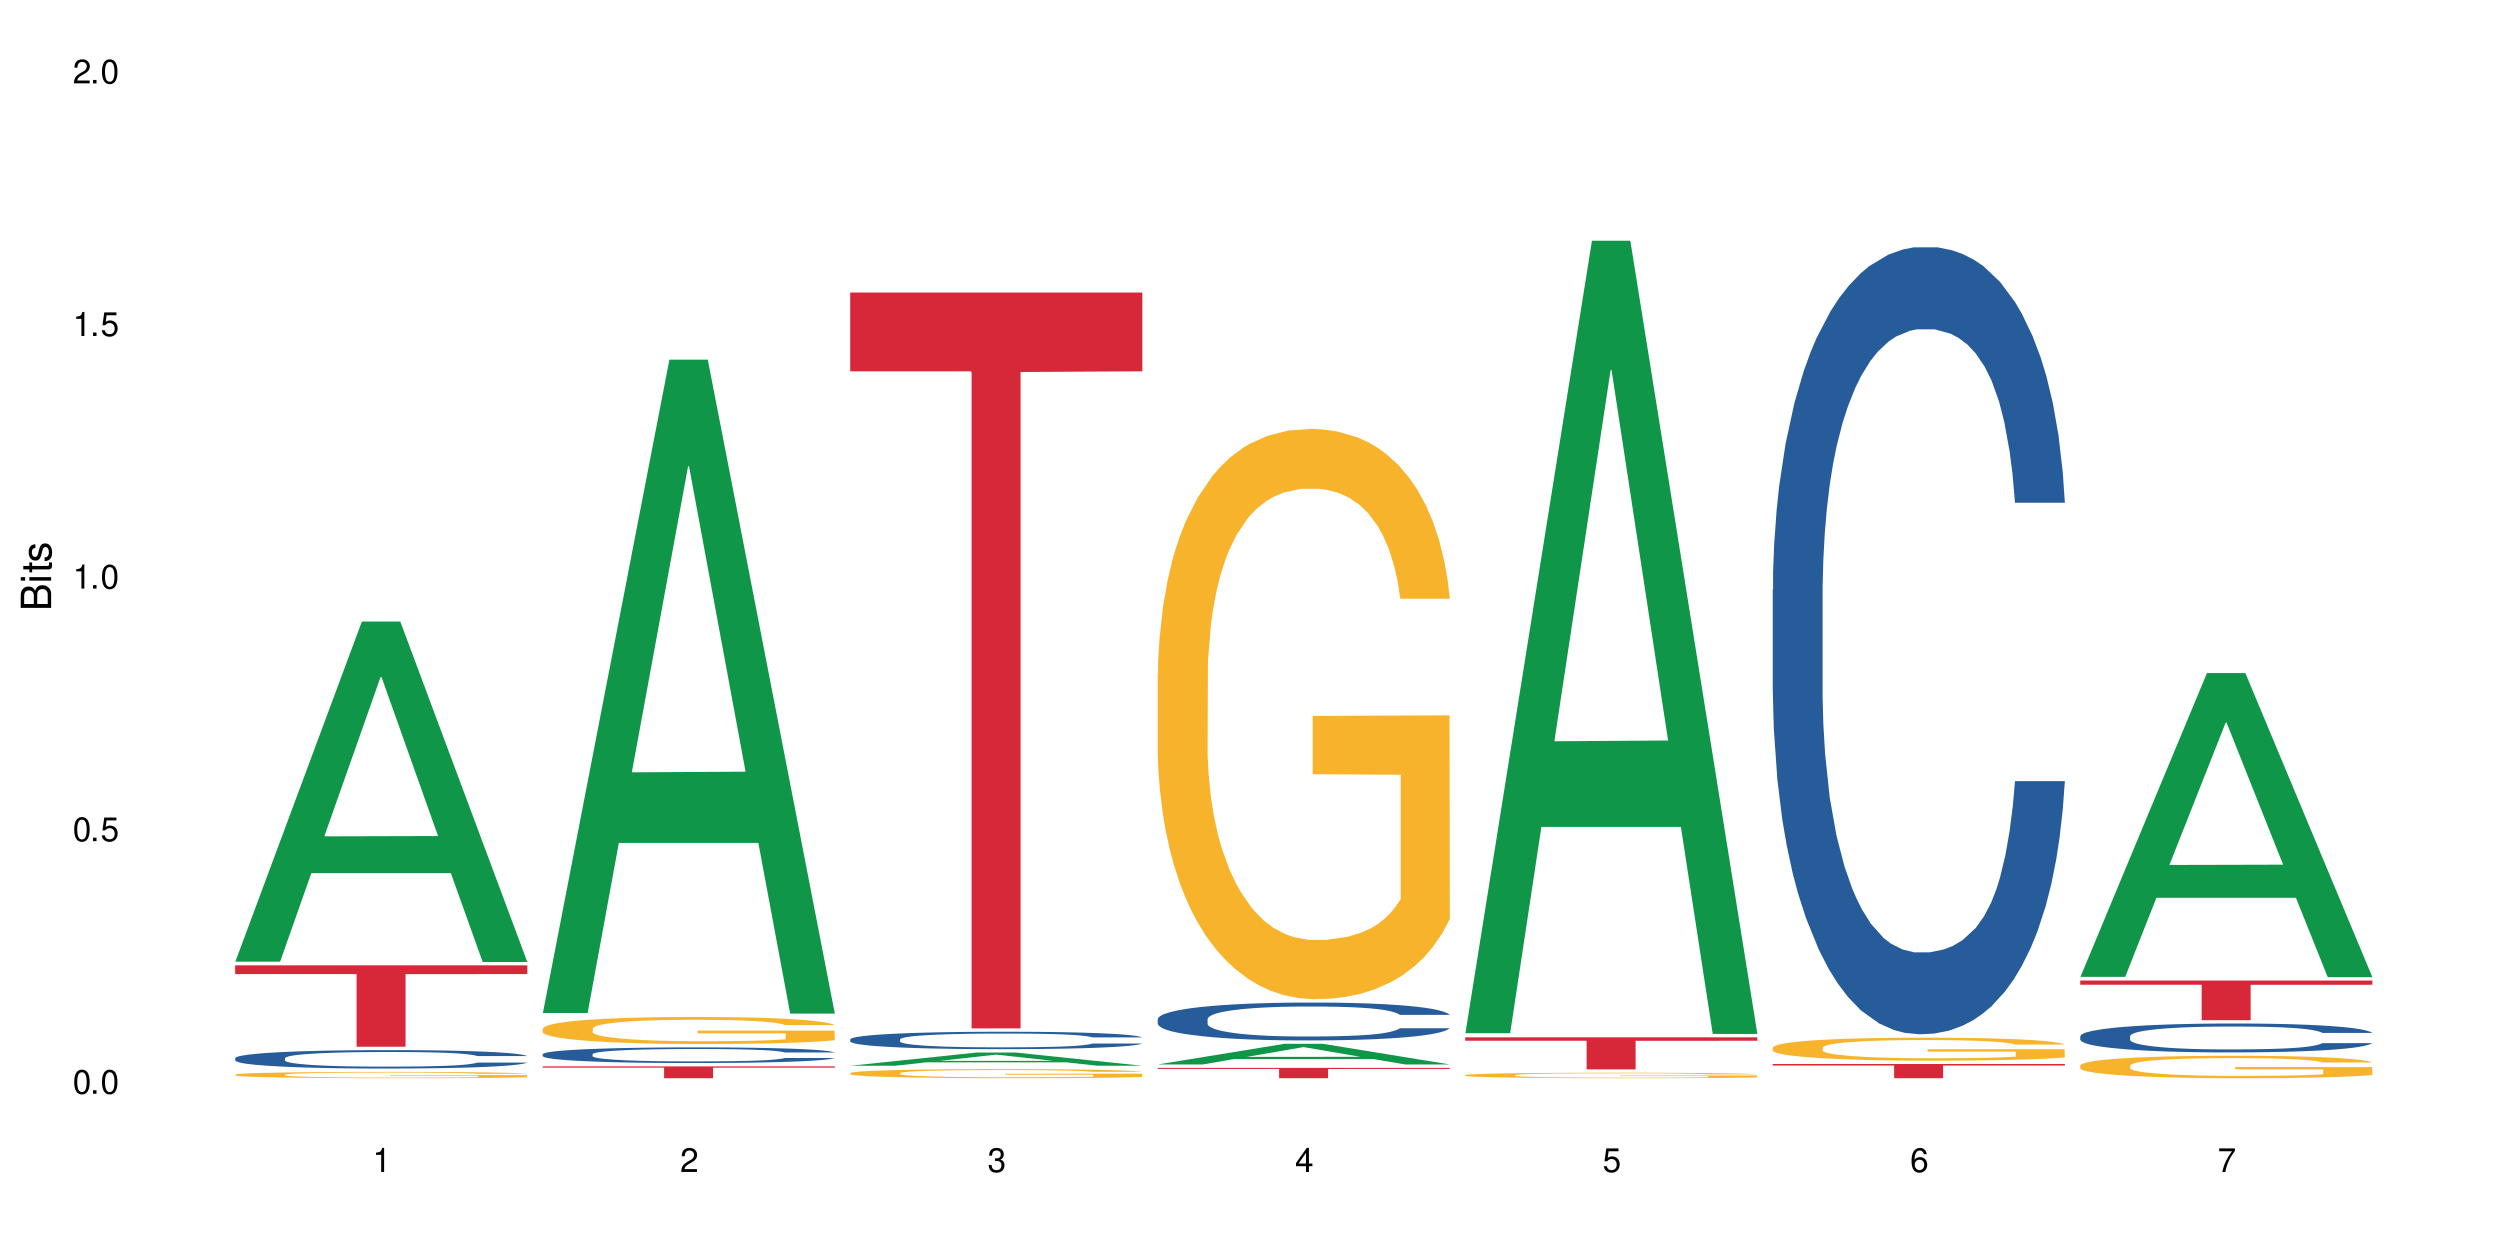<?xml version="1.0" encoding="UTF-8"?>
<svg xmlns="http://www.w3.org/2000/svg" xmlns:xlink="http://www.w3.org/1999/xlink" width="720" height="360" viewBox="0 0 720 360">
<defs>
<g>
<g id="glyph-0-0">
</g>
<g id="glyph-0-1">
<path d="M 2.641 -6.938 C 2 -6.938 1.422 -6.656 1.078 -6.172 C 0.641 -5.562 0.406 -4.641 0.406 -3.359 C 0.406 -1.016 1.188 0.219 2.641 0.219 C 4.078 0.219 4.859 -1.016 4.859 -3.297 C 4.859 -4.641 4.656 -5.547 4.203 -6.172 C 3.844 -6.656 3.281 -6.938 2.641 -6.938 Z M 2.641 -6.188 C 3.547 -6.188 4 -5.25 4 -3.375 C 4 -1.406 3.562 -0.484 2.625 -0.484 C 1.734 -0.484 1.281 -1.438 1.281 -3.344 C 1.281 -5.25 1.734 -6.188 2.641 -6.188 Z M 2.641 -6.188 "/>
</g>
<g id="glyph-0-2">
<path d="M 1.828 -1 L 0.828 -1 L 0.828 0 L 1.828 0 Z M 1.828 -1 "/>
</g>
<g id="glyph-0-3">
<path d="M 4.562 -6.797 L 1.062 -6.797 L 0.547 -3.094 L 1.328 -3.094 C 1.719 -3.562 2.047 -3.734 2.578 -3.734 C 3.484 -3.734 4.062 -3.109 4.062 -2.094 C 4.062 -1.125 3.484 -0.531 2.578 -0.531 C 1.828 -0.531 1.375 -0.906 1.188 -1.672 L 0.328 -1.672 C 0.453 -1.109 0.547 -0.844 0.75 -0.594 C 1.125 -0.078 1.828 0.219 2.594 0.219 C 3.969 0.219 4.922 -0.781 4.922 -2.219 C 4.922 -3.562 4.031 -4.484 2.719 -4.484 C 2.25 -4.484 1.859 -4.359 1.469 -4.062 L 1.734 -5.969 L 4.562 -5.969 Z M 4.562 -6.797 "/>
</g>
<g id="glyph-0-4">
<path d="M 2.484 -4.938 L 2.484 0 L 3.328 0 L 3.328 -6.938 L 2.766 -6.938 C 2.469 -5.875 2.281 -5.734 0.984 -5.562 L 0.984 -4.938 Z M 2.484 -4.938 "/>
</g>
<g id="glyph-0-5">
<path d="M 4.859 -0.828 L 1.281 -0.828 C 1.359 -1.406 1.672 -1.781 2.5 -2.281 L 3.469 -2.828 C 4.406 -3.344 4.906 -4.062 4.906 -4.906 C 4.906 -5.484 4.672 -6.031 4.266 -6.406 C 3.859 -6.766 3.375 -6.938 2.719 -6.938 C 1.859 -6.938 1.219 -6.625 0.844 -6.031 C 0.609 -5.672 0.5 -5.234 0.484 -4.531 L 1.328 -4.531 C 1.359 -5.016 1.406 -5.281 1.531 -5.516 C 1.75 -5.938 2.188 -6.203 2.703 -6.203 C 3.469 -6.203 4.031 -5.641 4.031 -4.891 C 4.031 -4.344 3.719 -3.859 3.125 -3.516 L 2.234 -3 C 0.812 -2.172 0.406 -1.531 0.328 -0.016 L 4.859 -0.016 Z M 4.859 -0.828 "/>
</g>
<g id="glyph-0-6">
<path d="M 2.125 -3.188 L 2.578 -3.188 C 3.5 -3.188 3.984 -2.766 3.984 -1.922 C 3.984 -1.062 3.469 -0.531 2.594 -0.531 C 1.656 -0.531 1.203 -1 1.156 -2.016 L 0.312 -2.016 C 0.344 -1.453 0.438 -1.094 0.609 -0.781 C 0.953 -0.109 1.625 0.219 2.547 0.219 C 3.953 0.219 4.859 -0.625 4.859 -1.938 C 4.859 -2.828 4.516 -3.297 3.703 -3.594 C 4.344 -3.844 4.656 -4.328 4.656 -5.031 C 4.656 -6.219 3.875 -6.938 2.578 -6.938 C 1.203 -6.938 0.484 -6.172 0.453 -4.703 L 1.297 -4.703 C 1.312 -5.125 1.344 -5.359 1.453 -5.578 C 1.641 -5.969 2.062 -6.203 2.594 -6.203 C 3.344 -6.203 3.797 -5.75 3.797 -5 C 3.797 -4.516 3.609 -4.219 3.25 -4.047 C 3.016 -3.953 2.703 -3.922 2.125 -3.906 Z M 2.125 -3.188 "/>
</g>
<g id="glyph-0-7">
<path d="M 3.141 -1.672 L 3.141 0 L 3.984 0 L 3.984 -1.672 L 4.984 -1.672 L 4.984 -2.438 L 3.984 -2.438 L 3.984 -6.938 L 3.359 -6.938 L 0.266 -2.578 L 0.266 -1.672 Z M 3.141 -2.438 L 1 -2.438 L 3.141 -5.5 Z M 3.141 -2.438 "/>
</g>
<g id="glyph-0-8">
<path d="M 4.781 -5.125 C 4.609 -6.266 3.891 -6.938 2.844 -6.938 C 2.094 -6.938 1.422 -6.578 1.031 -5.953 C 0.594 -5.266 0.406 -4.422 0.406 -3.172 C 0.406 -2 0.578 -1.25 0.984 -0.641 C 1.359 -0.078 1.953 0.219 2.703 0.219 C 3.984 0.219 4.922 -0.75 4.922 -2.094 C 4.922 -3.375 4.062 -4.281 2.844 -4.281 C 2.172 -4.281 1.641 -4.031 1.281 -3.516 C 1.281 -5.234 1.828 -6.188 2.797 -6.188 C 3.391 -6.188 3.797 -5.797 3.938 -5.125 Z M 2.734 -3.531 C 3.547 -3.531 4.062 -2.953 4.062 -2.031 C 4.062 -1.156 3.484 -0.531 2.703 -0.531 C 1.922 -0.531 1.328 -1.188 1.328 -2.078 C 1.328 -2.938 1.906 -3.531 2.734 -3.531 Z M 2.734 -3.531 "/>
</g>
<g id="glyph-0-9">
<path d="M 4.984 -6.797 L 0.438 -6.797 L 0.438 -5.969 L 4.109 -5.969 C 2.5 -3.656 1.828 -2.234 1.328 0 L 2.219 0 C 2.594 -2.172 3.453 -4.047 4.984 -6.094 Z M 4.984 -6.797 "/>
</g>
<g id="glyph-1-0">
</g>
<g id="glyph-1-1">
<path d="M 0 -0.953 L 0 -4.891 C 0 -5.719 -0.234 -6.344 -0.734 -6.797 C -1.188 -7.234 -1.812 -7.469 -2.5 -7.469 C -3.547 -7.469 -4.188 -7 -4.625 -5.875 C -4.984 -6.688 -5.625 -7.094 -6.531 -7.094 C -7.172 -7.094 -7.734 -6.859 -8.141 -6.391 C -8.562 -5.922 -8.75 -5.344 -8.75 -4.5 L -8.75 -0.953 Z M -4.984 -2.062 L -7.766 -2.062 L -7.766 -4.219 C -7.766 -4.844 -7.688 -5.203 -7.453 -5.5 C -7.219 -5.812 -6.859 -5.969 -6.375 -5.969 C -5.891 -5.969 -5.531 -5.812 -5.297 -5.5 C -5.062 -5.203 -4.984 -4.844 -4.984 -4.219 Z M -0.984 -2.062 L -4 -2.062 L -4 -4.781 C -4 -5.766 -3.438 -6.359 -2.484 -6.359 C -1.547 -6.359 -0.984 -5.766 -0.984 -4.781 Z M -0.984 -2.062 "/>
</g>
<g id="glyph-1-2">
<path d="M -6.281 -1.797 L -6.281 -0.797 L 0 -0.797 L 0 -1.797 Z M -8.75 -1.797 L -8.75 -0.797 L -7.484 -0.797 L -7.484 -1.797 Z M -8.75 -1.797 "/>
</g>
<g id="glyph-1-3">
<path d="M -6.281 -3.047 L -6.281 -2.016 L -8.016 -2.016 L -8.016 -1.016 L -6.281 -1.016 L -6.281 -0.172 L -5.469 -0.172 L -5.469 -1.016 L -0.719 -1.016 C -0.078 -1.016 0.281 -1.453 0.281 -2.234 C 0.281 -2.5 0.25 -2.719 0.188 -3.047 L -0.641 -3.047 C -0.609 -2.906 -0.594 -2.766 -0.594 -2.562 C -0.594 -2.141 -0.719 -2.016 -1.156 -2.016 L -5.469 -2.016 L -5.469 -3.047 Z M -6.281 -3.047 "/>
</g>
<g id="glyph-1-4">
<path d="M -4.531 -5.25 C -5.766 -5.25 -6.469 -4.422 -6.469 -2.969 C -6.469 -1.516 -5.719 -0.562 -4.547 -0.562 C -3.562 -0.562 -3.094 -1.062 -2.734 -2.562 L -2.516 -3.484 C -2.344 -4.188 -2.094 -4.469 -1.641 -4.469 C -1.047 -4.469 -0.641 -3.875 -0.641 -3 C -0.641 -2.453 -0.797 -2 -1.062 -1.75 C -1.25 -1.594 -1.422 -1.531 -1.875 -1.469 L -1.875 -0.406 C -0.422 -0.453 0.281 -1.266 0.281 -2.922 C 0.281 -4.5 -0.5 -5.516 -1.719 -5.516 C -2.656 -5.516 -3.172 -4.984 -3.469 -3.734 L -3.703 -2.766 C -3.891 -1.953 -4.156 -1.609 -4.594 -1.609 C -5.188 -1.609 -5.547 -2.125 -5.547 -2.938 C -5.547 -3.75 -5.203 -4.172 -4.531 -4.203 Z M -4.531 -5.25 "/>
</g>
</g>
</defs>
<rect x="-72" y="-36" width="864" height="432" fill="rgb(100%, 100%, 100%)" fill-opacity="1"/>
<path fill-rule="nonzero" fill="rgb(6.275%, 58.824%, 28.235%)" fill-opacity="1" d="M 67.73 276.961 L 67.82 276.867 L 104.227 178.992 L 115.281 178.992 L 151.867 277.055 L 139.012 277.055 L 129.844 251.457 L 89.664 251.457 L 80.676 276.961 L 67.73 276.961 L 93.527 240.867 L 126.156 240.777 L 109.887 195.016 L 109.707 194.922 L 109.527 195.199 L 93.438 240.777 L 93.527 240.867 Z M 67.73 276.961 "/>
<path fill-rule="nonzero" fill="rgb(14.51%, 36.078%, 60%)" fill-opacity="1" d="M 67.73 304.738 L 67.832 304.734 L 67.832 304.617 L 68.141 304.434 L 68.859 304.203 L 69.578 304.043 L 71.426 303.754 L 73.988 303.477 L 76.656 303.266 L 78.605 303.141 L 80.352 303.043 L 84.352 302.863 L 86.918 302.77 L 89.688 302.688 L 93.074 302.605 L 95.535 302.555 L 101.078 302.48 L 105.18 302.445 L 108.363 302.43 L 115.238 302.43 L 119.34 302.449 L 122.316 302.473 L 125.598 302.512 L 128.371 302.555 L 133.191 302.664 L 137.5 302.801 L 139.449 302.875 L 142.527 303.027 L 144.891 303.172 L 146.531 303.297 L 148.379 303.477 L 150.02 303.695 L 151.25 303.945 L 151.867 304.152 L 137.5 304.152 L 136.785 303.957 L 135.961 303.809 L 134.422 303.609 L 132.883 303.469 L 130.73 303.328 L 128.781 303.234 L 126.113 303.145 L 123.754 303.086 L 121.289 303.043 L 118.93 303.012 L 114.414 302.984 L 109.184 302.984 L 107.234 302.992 L 103.23 303.031 L 101.078 303.066 L 98 303.133 L 95.844 303.195 L 93.281 303.293 L 91.535 303.375 L 89.379 303.504 L 87.84 303.613 L 86.098 303.773 L 85.07 303.895 L 84.148 304.031 L 83.328 304.191 L 82.711 304.359 L 82.301 304.539 L 82.094 304.715 L 82.094 305.469 L 82.301 305.641 L 82.812 305.848 L 84.148 306.141 L 86.098 306.398 L 88.355 306.602 L 90.508 306.75 L 91.742 306.816 L 93.383 306.895 L 95.945 306.992 L 99.641 307.09 L 101.797 307.125 L 105.078 307.164 L 108.465 307.184 L 112.98 307.184 L 116.98 307.164 L 119.648 307.141 L 122.418 307.102 L 126.215 307.02 L 128.574 306.941 L 130.629 306.852 L 132.168 306.758 L 133.191 306.68 L 134.73 306.531 L 135.961 306.363 L 136.887 306.195 L 137.5 306.031 L 151.867 306.031 L 151.25 306.223 L 150.328 306.414 L 149.402 306.555 L 147.969 306.723 L 146.324 306.875 L 143.965 307.043 L 142.016 307.156 L 139.449 307.277 L 137.09 307.371 L 134.527 307.453 L 130.73 307.551 L 128.266 307.598 L 125.598 307.641 L 122.418 307.68 L 118.418 307.715 L 114.109 307.734 L 110.105 307.738 L 105.797 307.727 L 102.617 307.711 L 98.41 307.664 L 93.176 307.578 L 89.379 307.484 L 86.406 307.395 L 83.84 307.297 L 80.969 307.164 L 77.273 306.953 L 75.016 306.789 L 73.477 306.652 L 71.734 306.461 L 70.5 306.293 L 69.066 306.02 L 68.039 305.676 L 67.73 305.41 Z M 67.73 304.738 "/>
<path fill-rule="nonzero" fill="rgb(96.863%, 70.196%, 16.863%)" fill-opacity="1" d="M 67.73 309.488 L 67.832 309.484 L 67.832 309.453 L 68.242 309.375 L 69.27 309.273 L 70.605 309.188 L 72.039 309.121 L 72.965 309.086 L 74.504 309.039 L 75.836 309 L 79.223 308.926 L 83.531 308.855 L 85.891 308.828 L 88.559 308.797 L 92.355 308.766 L 94.102 308.754 L 99.438 308.727 L 105.488 308.711 L 112.16 308.707 L 115.238 308.707 L 119.441 308.715 L 125.188 308.734 L 128.473 308.75 L 131.039 308.766 L 133.707 308.789 L 136.988 308.82 L 140.066 308.863 L 142.527 308.902 L 144.992 308.953 L 147.043 309.004 L 148.789 309.062 L 150.328 309.133 L 151.25 309.191 L 151.867 309.25 L 137.605 309.25 L 136.785 309.191 L 135.859 309.145 L 134.32 309.09 L 132.781 309.051 L 131.242 309.02 L 128.371 308.977 L 125.906 308.949 L 122.828 308.926 L 119.855 308.91 L 116.469 308.902 L 114.414 308.898 L 108.977 308.898 L 104.055 308.91 L 101.18 308.922 L 99.129 308.938 L 96.254 308.961 L 94.512 308.98 L 93.484 308.996 L 90.406 309.047 L 88.355 309.094 L 87.227 309.125 L 85.789 309.176 L 84.762 309.219 L 83.633 309.285 L 83.02 309.336 L 82.199 309.449 L 82.094 309.746 L 82.402 309.812 L 83.02 309.879 L 83.84 309.938 L 85.07 310.004 L 86.301 310.051 L 88.457 310.117 L 90.305 310.16 L 91.742 310.188 L 94.512 310.23 L 95.641 310.246 L 98.309 310.277 L 101.078 310.301 L 104.465 310.32 L 107.027 310.328 L 111.133 310.34 L 116.363 310.34 L 122.52 310.328 L 126.422 310.316 L 129.09 310.301 L 130.832 310.289 L 132.988 310.273 L 134.527 310.254 L 135.961 310.238 L 137.707 310.207 L 137.707 309.812 L 112.363 309.809 L 112.363 309.621 L 151.762 309.621 L 151.867 310.273 L 149.711 310.316 L 147.043 310.359 L 144.48 310.395 L 141.812 310.422 L 138.016 310.453 L 134.938 310.473 L 130.215 310.496 L 125.906 310.512 L 121.395 310.52 L 117.391 310.527 L 112.672 310.527 L 108.465 310.523 L 103.949 310.516 L 100.359 310.5 L 97.074 310.484 L 93.793 310.461 L 89.688 310.43 L 87.02 310.398 L 84.25 310.363 L 81.48 310.324 L 79.016 310.277 L 77.375 310.242 L 75.734 310.203 L 73.988 310.152 L 72.348 310.098 L 71.117 310.047 L 69.988 309.988 L 69.168 309.934 L 68.348 309.859 L 67.938 309.797 L 67.73 309.746 Z M 67.73 309.488 "/>
<path fill-rule="nonzero" fill="rgb(83.922%, 15.686%, 22.353%)" fill-opacity="1" d="M 67.73 278.023 L 151.867 278.023 L 151.867 280.531 L 116.801 280.555 L 116.801 301.461 L 102.695 301.461 L 102.695 280.574 L 102.488 280.531 L 67.73 280.531 Z M 67.73 278.023 "/>
<path fill-rule="nonzero" fill="rgb(6.275%, 58.824%, 28.235%)" fill-opacity="1" d="M 156.293 291.75 L 156.383 291.57 L 192.789 103.586 L 203.844 103.586 L 240.43 291.926 L 227.574 291.926 L 218.406 242.762 L 178.227 242.762 L 169.238 291.75 L 156.293 291.75 L 182.094 222.426 L 214.723 222.246 L 198.453 134.355 L 198.273 134.18 L 198.094 134.711 L 182.004 222.246 L 182.094 222.426 Z M 156.293 291.75 "/>
<path fill-rule="nonzero" fill="rgb(14.51%, 36.078%, 60%)" fill-opacity="1" d="M 156.293 303.605 L 156.398 303.602 L 156.398 303.504 L 156.703 303.348 L 157.422 303.148 L 158.141 303.016 L 159.988 302.77 L 162.555 302.535 L 165.223 302.355 L 167.172 302.25 L 168.914 302.168 L 172.918 302.016 L 175.48 301.938 L 178.25 301.867 L 181.637 301.797 L 184.102 301.754 L 189.641 301.688 L 193.746 301.66 L 196.926 301.648 L 203.801 301.648 L 207.902 301.664 L 210.879 301.684 L 214.164 301.719 L 216.934 301.754 L 221.754 301.844 L 226.066 301.961 L 228.016 302.027 L 231.094 302.152 L 233.453 302.277 L 235.094 302.383 L 236.941 302.535 L 238.582 302.723 L 239.812 302.934 L 240.43 303.109 L 226.066 303.109 L 225.348 302.945 L 224.527 302.816 L 222.988 302.648 L 221.449 302.527 L 219.293 302.41 L 217.344 302.332 L 214.676 302.254 L 212.316 302.203 L 209.855 302.168 L 207.492 302.141 L 202.98 302.117 L 197.746 302.117 L 195.797 302.125 L 191.797 302.16 L 189.641 302.188 L 186.562 302.246 L 184.406 302.297 L 181.844 302.379 L 180.098 302.449 L 177.945 302.559 L 176.406 302.652 L 174.66 302.789 L 173.633 302.891 L 172.711 303.008 L 171.891 303.141 L 171.273 303.285 L 170.863 303.438 L 170.66 303.586 L 170.66 304.223 L 170.863 304.371 L 171.379 304.547 L 172.711 304.797 L 174.66 305.016 L 176.918 305.188 L 179.074 305.312 L 180.305 305.367 L 181.945 305.434 L 184.512 305.516 L 188.203 305.598 L 190.359 305.633 L 193.641 305.664 L 197.027 305.68 L 201.543 305.68 L 205.543 305.664 L 208.211 305.645 L 210.98 305.613 L 214.777 305.543 L 217.137 305.477 L 219.191 305.398 L 220.73 305.32 L 221.754 305.254 L 223.293 305.125 L 224.527 304.984 L 225.449 304.84 L 226.066 304.703 L 240.43 304.703 L 239.812 304.867 L 238.891 305.027 L 237.969 305.145 L 236.531 305.289 L 234.891 305.418 L 232.527 305.562 L 230.578 305.656 L 228.016 305.758 L 225.656 305.836 L 223.09 305.906 L 219.293 305.988 L 216.832 306.031 L 214.164 306.066 L 210.98 306.102 L 206.98 306.129 L 202.672 306.145 L 198.668 306.152 L 194.359 306.141 L 191.18 306.125 L 186.973 306.09 L 181.738 306.016 L 177.945 305.938 L 174.969 305.859 L 172.402 305.777 L 169.531 305.664 L 165.836 305.484 L 163.578 305.344 L 162.039 305.23 L 160.297 305.066 L 159.066 304.926 L 157.629 304.695 L 156.602 304.402 L 156.293 304.176 Z M 156.293 303.605 "/>
<path fill-rule="nonzero" fill="rgb(96.863%, 70.196%, 16.863%)" fill-opacity="1" d="M 156.293 296.227 L 156.398 296.223 L 156.398 296.078 L 156.809 295.758 L 157.832 295.316 L 159.168 294.957 L 160.605 294.672 L 161.527 294.523 L 163.066 294.309 L 164.398 294.152 L 167.785 293.832 L 172.094 293.535 L 174.457 293.406 L 177.121 293.285 L 180.918 293.148 L 182.664 293.102 L 188 292.984 L 194.051 292.914 L 200.723 292.895 L 203.801 292.902 L 208.008 292.93 L 213.754 293.008 L 217.035 293.078 L 219.602 293.148 L 222.27 293.242 L 225.551 293.383 L 228.629 293.555 L 231.094 293.727 L 233.555 293.938 L 235.605 294.168 L 237.352 294.414 L 238.891 294.715 L 239.812 294.961 L 240.43 295.211 L 226.168 295.211 L 225.348 294.961 L 224.422 294.77 L 222.883 294.535 L 221.344 294.367 L 219.805 294.23 L 216.934 294.047 L 214.473 293.934 L 211.395 293.832 L 208.418 293.77 L 205.031 293.727 L 202.98 293.711 L 197.543 293.711 L 192.617 293.762 L 189.742 293.816 L 187.691 293.875 L 184.816 293.98 L 183.074 294.066 L 182.047 294.125 L 178.969 294.344 L 176.918 294.543 L 175.789 294.68 L 174.352 294.891 L 173.328 295.082 L 172.199 295.367 L 171.582 295.582 L 170.762 296.066 L 170.66 297.344 L 170.965 297.613 L 171.582 297.906 L 172.402 298.164 L 173.633 298.434 L 174.867 298.637 L 177.02 298.914 L 178.867 299.102 L 180.305 299.223 L 183.074 299.414 L 184.203 299.477 L 186.871 299.605 L 189.641 299.707 L 193.027 299.789 L 195.59 299.832 L 199.695 299.867 L 204.93 299.867 L 211.086 299.824 L 214.984 299.77 L 217.652 299.711 L 219.395 299.664 L 221.551 299.586 L 223.09 299.512 L 224.527 299.434 L 226.27 299.312 L 226.27 297.613 L 200.926 297.609 L 200.926 296.812 L 240.328 296.805 L 240.43 299.586 L 238.273 299.777 L 235.605 299.961 L 233.043 300.102 L 230.375 300.223 L 226.578 300.359 L 223.5 300.445 L 218.781 300.543 L 214.473 300.609 L 209.957 300.652 L 205.953 300.672 L 201.234 300.68 L 197.027 300.664 L 192.512 300.621 L 188.922 300.566 L 185.641 300.496 L 182.355 300.402 L 178.25 300.254 L 175.582 300.133 L 172.812 299.98 L 170.043 299.805 L 167.582 299.613 L 165.938 299.465 L 164.297 299.293 L 162.555 299.078 L 160.91 298.836 L 159.68 298.617 L 158.551 298.367 L 157.73 298.133 L 156.91 297.812 L 156.5 297.559 L 156.293 297.336 Z M 156.293 296.227 "/>
<path fill-rule="nonzero" fill="rgb(83.922%, 15.686%, 22.353%)" fill-opacity="1" d="M 156.293 307.121 L 240.43 307.121 L 240.43 307.484 L 205.363 307.488 L 205.363 310.527 L 191.258 310.527 L 191.258 307.492 L 191.051 307.484 L 156.293 307.484 Z M 156.293 307.121 "/>
<path fill-rule="nonzero" fill="rgb(6.275%, 58.824%, 28.235%)" fill-opacity="1" d="M 244.859 306.938 L 244.949 306.934 L 281.352 303.125 L 292.41 303.125 L 328.992 306.941 L 316.141 306.941 L 306.969 305.945 L 266.789 305.945 L 257.801 306.938 L 244.859 306.938 L 270.656 305.531 L 303.285 305.527 L 287.016 303.746 L 286.836 303.742 L 286.656 303.754 L 270.566 305.527 L 270.656 305.531 Z M 244.859 306.938 "/>
<path fill-rule="nonzero" fill="rgb(14.51%, 36.078%, 60%)" fill-opacity="1" d="M 244.859 299.324 L 244.961 299.32 L 244.961 299.211 L 245.27 299.035 L 245.988 298.816 L 246.703 298.664 L 248.551 298.395 L 251.117 298.133 L 253.785 297.934 L 255.734 297.812 L 257.477 297.723 L 261.48 297.551 L 264.043 297.465 L 266.816 297.387 L 270.199 297.309 L 272.664 297.262 L 278.203 297.191 L 282.309 297.156 L 285.488 297.145 L 292.363 297.145 L 296.469 297.164 L 299.441 297.184 L 302.727 297.223 L 305.496 297.262 L 310.32 297.363 L 314.629 297.492 L 316.578 297.566 L 319.656 297.707 L 322.016 297.844 L 323.656 297.965 L 325.504 298.133 L 327.145 298.34 L 328.379 298.574 L 328.992 298.77 L 314.629 298.77 L 313.91 298.586 L 313.09 298.445 L 311.551 298.258 L 310.012 298.125 L 307.855 297.992 L 305.906 297.906 L 303.238 297.816 L 300.879 297.762 L 298.418 297.723 L 296.059 297.695 L 291.543 297.668 L 286.309 297.668 L 284.359 297.676 L 280.359 297.711 L 278.203 297.746 L 275.125 297.809 L 272.973 297.867 L 270.406 297.961 L 268.66 298.039 L 266.508 298.156 L 264.969 298.262 L 263.223 298.414 L 262.199 298.527 L 261.273 298.656 L 260.453 298.809 L 259.84 298.969 L 259.426 299.137 L 259.223 299.301 L 259.223 300.012 L 259.426 300.176 L 259.941 300.367 L 261.273 300.648 L 263.223 300.891 L 265.48 301.082 L 267.637 301.223 L 268.867 301.285 L 270.508 301.359 L 273.074 301.449 L 276.77 301.543 L 278.922 301.578 L 282.207 301.613 L 285.59 301.633 L 290.105 301.633 L 294.109 301.613 L 296.773 301.594 L 299.547 301.555 L 303.344 301.477 L 305.703 301.406 L 307.754 301.316 L 309.293 301.23 L 310.32 301.156 L 311.859 301.016 L 313.09 300.859 L 314.012 300.699 L 314.629 300.543 L 328.992 300.543 L 328.379 300.727 L 327.453 300.906 L 326.531 301.039 L 325.094 301.199 L 323.453 301.34 L 321.094 301.5 L 319.145 301.605 L 316.578 301.719 L 314.219 301.809 L 311.652 301.887 L 307.855 301.977 L 305.395 302.023 L 302.727 302.062 L 299.547 302.102 L 295.543 302.133 L 291.234 302.152 L 287.234 302.156 L 282.926 302.145 L 279.742 302.129 L 275.535 302.086 L 270.305 302.004 L 266.508 301.918 L 263.531 301.832 L 260.965 301.738 L 258.094 301.613 L 254.398 301.414 L 252.145 301.258 L 250.605 301.129 L 248.859 300.949 L 247.629 300.789 L 246.191 300.535 L 245.164 300.207 L 244.859 299.957 Z M 244.859 299.324 "/>
<path fill-rule="nonzero" fill="rgb(96.863%, 70.196%, 16.863%)" fill-opacity="1" d="M 244.859 309.031 L 244.961 309.027 L 244.961 308.98 L 245.371 308.871 L 246.398 308.723 L 247.73 308.602 L 249.168 308.508 L 250.09 308.457 L 251.629 308.383 L 252.965 308.332 L 256.348 308.223 L 260.66 308.125 L 263.02 308.082 L 265.688 308.039 L 269.484 307.996 L 271.227 307.977 L 276.562 307.938 L 282.617 307.914 L 289.285 307.91 L 292.363 307.91 L 296.57 307.922 L 302.316 307.945 L 305.598 307.969 L 308.164 307.996 L 310.832 308.027 L 314.117 308.074 L 317.195 308.129 L 319.656 308.188 L 322.117 308.262 L 324.172 308.336 L 325.914 308.422 L 327.453 308.52 L 328.379 308.605 L 328.992 308.688 L 314.73 308.688 L 313.91 308.605 L 312.988 308.539 L 311.449 308.461 L 309.91 308.402 L 308.371 308.359 L 305.496 308.297 L 303.035 308.258 L 299.957 308.223 L 296.98 308.203 L 293.594 308.188 L 291.543 308.184 L 286.105 308.184 L 281.18 308.199 L 278.309 308.219 L 276.254 308.238 L 273.383 308.273 L 271.637 308.305 L 270.613 308.32 L 267.535 308.395 L 265.48 308.465 L 264.352 308.508 L 262.918 308.582 L 261.891 308.645 L 260.762 308.742 L 260.145 308.812 L 259.324 308.977 L 259.223 309.406 L 259.531 309.496 L 260.145 309.594 L 260.965 309.68 L 262.199 309.773 L 263.43 309.84 L 265.582 309.934 L 267.43 309.996 L 268.867 310.039 L 271.637 310.102 L 272.766 310.125 L 275.434 310.168 L 278.203 310.199 L 281.59 310.23 L 284.156 310.242 L 288.258 310.254 L 293.492 310.254 L 299.648 310.242 L 303.547 310.223 L 306.215 310.203 L 307.961 310.188 L 310.113 310.16 L 311.652 310.137 L 313.09 310.109 L 314.832 310.07 L 314.832 309.496 L 289.492 309.496 L 289.492 309.227 L 328.891 309.223 L 328.992 310.16 L 326.84 310.223 L 324.172 310.285 L 321.605 310.332 L 318.938 310.375 L 315.141 310.422 L 312.062 310.449 L 307.344 310.48 L 303.035 310.504 L 298.52 310.52 L 294.52 310.523 L 289.797 310.527 L 285.59 310.523 L 281.078 310.508 L 277.484 310.488 L 274.203 310.465 L 270.918 310.434 L 266.816 310.383 L 264.148 310.344 L 261.379 310.293 L 258.605 310.234 L 256.145 310.168 L 254.504 310.117 L 252.859 310.062 L 251.117 309.988 L 249.477 309.906 L 248.242 309.832 L 247.113 309.75 L 246.293 309.672 L 245.473 309.562 L 245.062 309.477 L 244.859 309.402 Z M 244.859 309.031 "/>
<path fill-rule="nonzero" fill="rgb(83.922%, 15.686%, 22.353%)" fill-opacity="1" d="M 244.859 84.254 L 328.992 84.254 L 328.992 106.938 L 293.93 107.137 L 293.93 296.176 L 279.82 296.176 L 279.82 107.336 L 279.617 106.938 L 244.859 106.938 Z M 244.859 84.254 "/>
<path fill-rule="nonzero" fill="rgb(6.275%, 58.824%, 28.235%)" fill-opacity="1" d="M 333.422 306.566 L 333.512 306.559 L 369.914 300.613 L 380.973 300.613 L 417.555 306.57 L 404.703 306.57 L 395.535 305.016 L 355.355 305.016 L 346.363 306.566 L 333.422 306.566 L 359.219 304.371 L 391.848 304.367 L 375.578 301.586 L 375.398 301.582 L 375.219 301.598 L 359.129 304.367 L 359.219 304.371 Z M 333.422 306.566 "/>
<path fill-rule="nonzero" fill="rgb(14.51%, 36.078%, 60%)" fill-opacity="1" d="M 333.422 293.488 L 333.523 293.477 L 333.523 293.238 L 333.832 292.859 L 334.551 292.379 L 335.27 292.051 L 337.113 291.465 L 339.68 290.895 L 342.348 290.457 L 344.297 290.199 L 346.043 290 L 350.043 289.629 L 352.609 289.441 L 355.379 289.27 L 358.766 289.102 L 361.227 289 L 366.766 288.844 L 370.871 288.773 L 374.051 288.742 L 380.926 288.742 L 385.031 288.781 L 388.008 288.832 L 391.289 288.914 L 394.059 289 L 398.883 289.223 L 403.191 289.5 L 405.141 289.66 L 408.219 289.969 L 410.578 290.266 L 412.223 290.527 L 414.066 290.895 L 415.711 291.344 L 416.941 291.852 L 417.555 292.281 L 403.191 292.281 L 402.473 291.883 L 401.652 291.574 L 400.113 291.164 L 398.574 290.875 L 396.422 290.586 L 394.469 290.398 L 391.805 290.207 L 389.441 290.09 L 386.98 290 L 384.621 289.938 L 380.105 289.879 L 374.875 289.879 L 372.922 289.898 L 368.922 289.977 L 366.766 290.047 L 363.688 290.188 L 361.535 290.316 L 358.969 290.516 L 357.227 290.688 L 355.07 290.945 L 353.531 291.176 L 351.789 291.504 L 350.762 291.754 L 349.836 292.031 L 349.016 292.359 L 348.402 292.711 L 347.992 293.078 L 347.785 293.438 L 347.785 294.98 L 347.992 295.34 L 348.504 295.758 L 349.836 296.367 L 351.789 296.895 L 354.043 297.312 L 356.199 297.613 L 357.43 297.754 L 359.07 297.91 L 361.637 298.109 L 365.332 298.309 L 367.484 298.391 L 370.77 298.469 L 374.156 298.508 L 378.668 298.508 L 382.672 298.469 L 385.34 298.418 L 388.109 298.34 L 391.906 298.172 L 394.266 298.012 L 396.316 297.82 L 397.855 297.633 L 398.883 297.473 L 400.422 297.164 L 401.652 296.824 L 402.578 296.477 L 403.191 296.137 L 417.555 296.137 L 416.941 296.535 L 416.016 296.926 L 415.094 297.215 L 413.656 297.562 L 412.016 297.871 L 409.656 298.219 L 407.707 298.449 L 405.141 298.699 L 402.781 298.887 L 400.215 299.059 L 396.422 299.258 L 393.957 299.355 L 391.289 299.445 L 388.109 299.527 L 384.109 299.594 L 379.797 299.637 L 375.797 299.645 L 371.488 299.625 L 368.305 299.586 L 364.102 299.496 L 358.867 299.316 L 355.07 299.129 L 352.094 298.938 L 349.531 298.738 L 346.656 298.469 L 342.965 298.031 L 340.707 297.691 L 339.168 297.414 L 337.422 297.023 L 336.191 296.676 L 334.754 296.117 L 333.73 295.41 L 333.422 294.863 Z M 333.422 293.488 "/>
<path fill-rule="nonzero" fill="rgb(96.863%, 70.196%, 16.863%)" fill-opacity="1" d="M 333.422 193.879 L 333.523 193.727 L 333.523 190.73 L 333.934 183.98 L 334.961 174.68 L 336.293 167.031 L 337.73 161.031 L 338.652 157.879 L 340.191 153.379 L 341.527 150.082 L 344.914 143.332 L 349.223 137.031 L 351.582 134.332 L 354.25 131.781 L 358.047 128.93 L 359.789 127.883 L 365.125 125.48 L 371.18 123.98 L 377.848 123.531 L 380.926 123.684 L 385.133 124.281 L 390.879 125.934 L 394.164 127.43 L 396.727 128.93 L 399.395 130.883 L 402.68 133.883 L 405.758 137.48 L 408.219 141.082 L 410.684 145.582 L 412.734 150.379 L 414.477 155.629 L 416.016 161.93 L 416.941 167.18 L 417.555 172.43 L 403.293 172.43 L 402.473 167.18 L 401.551 163.129 L 400.012 158.18 L 398.473 154.582 L 396.934 151.73 L 394.059 147.832 L 391.598 145.43 L 388.52 143.332 L 385.543 141.98 L 382.156 141.082 L 380.105 140.781 L 374.668 140.781 L 369.742 141.832 L 366.871 143.031 L 364.816 144.23 L 361.945 146.48 L 360.199 148.281 L 359.176 149.48 L 356.098 154.129 L 354.043 158.332 L 352.914 161.18 L 351.48 165.68 L 350.453 169.73 L 349.324 175.73 L 348.711 180.23 L 347.887 190.43 L 347.785 217.426 L 348.094 223.129 L 348.711 229.277 L 349.531 234.676 L 350.762 240.375 L 351.992 244.727 L 354.148 250.574 L 355.992 254.477 L 357.43 257.027 L 360.199 261.074 L 361.328 262.426 L 363.996 265.125 L 366.766 267.227 L 370.152 269.023 L 372.719 269.926 L 376.824 270.676 L 382.055 270.676 L 388.211 269.773 L 392.109 268.574 L 394.777 267.375 L 396.523 266.324 L 398.676 264.676 L 400.215 263.176 L 401.652 261.523 L 403.398 258.977 L 403.398 223.129 L 378.055 222.977 L 378.055 206.18 L 417.453 206.027 L 417.555 264.676 L 415.402 268.727 L 412.734 272.625 L 410.168 275.625 L 407.5 278.176 L 403.703 281.023 L 400.625 282.824 L 395.906 284.926 L 391.598 286.273 L 387.082 287.176 L 383.082 287.625 L 378.363 287.773 L 374.156 287.473 L 369.641 286.574 L 366.051 285.375 L 362.766 283.875 L 359.484 281.926 L 355.379 278.773 L 352.711 276.223 L 349.941 273.074 L 347.172 269.324 L 344.707 265.273 L 343.066 262.125 L 341.426 258.527 L 339.68 254.027 L 338.039 248.926 L 336.809 244.277 L 335.68 239.027 L 334.859 234.078 L 334.035 227.328 L 333.625 221.926 L 333.422 217.277 Z M 333.422 193.879 "/>
<path fill-rule="nonzero" fill="rgb(83.922%, 15.686%, 22.353%)" fill-opacity="1" d="M 333.422 307.539 L 417.555 307.539 L 417.555 307.859 L 382.492 307.863 L 382.492 310.527 L 368.383 310.527 L 368.383 307.863 L 368.18 307.859 L 333.422 307.859 Z M 333.422 307.539 "/>
<path fill-rule="nonzero" fill="rgb(6.275%, 58.824%, 28.235%)" fill-opacity="1" d="M 421.984 297.566 L 422.074 297.352 L 458.48 69.332 L 469.535 69.332 L 506.121 297.781 L 493.266 297.781 L 484.098 238.148 L 443.918 238.148 L 434.93 297.566 L 421.984 297.566 L 447.781 213.48 L 480.41 213.266 L 464.141 106.656 L 463.961 106.441 L 463.781 107.086 L 447.691 213.266 L 447.781 213.48 Z M 421.984 297.566 "/>
<path fill-rule="nonzero" fill="rgb(96.863%, 70.196%, 16.863%)" fill-opacity="1" d="M 421.984 309.625 L 422.086 309.621 L 422.086 309.594 L 422.496 309.527 L 423.523 309.438 L 424.859 309.367 L 426.293 309.309 L 427.219 309.277 L 428.758 309.234 L 430.09 309.203 L 433.477 309.137 L 437.785 309.078 L 440.145 309.051 L 442.812 309.027 L 446.609 309 L 448.355 308.988 L 453.688 308.965 L 459.742 308.953 L 466.41 308.945 L 469.488 308.949 L 473.695 308.953 L 479.441 308.969 L 482.727 308.984 L 485.293 309 L 487.957 309.02 L 491.242 309.047 L 494.32 309.082 L 496.781 309.117 L 499.246 309.16 L 501.297 309.207 L 503.043 309.258 L 504.582 309.316 L 505.504 309.367 L 506.121 309.418 L 491.859 309.418 L 491.035 309.367 L 490.113 309.328 L 488.574 309.281 L 487.035 309.246 L 485.496 309.219 L 482.625 309.18 L 480.16 309.156 L 477.082 309.137 L 474.105 309.125 L 470.723 309.117 L 468.668 309.113 L 463.23 309.113 L 458.305 309.125 L 455.434 309.137 L 453.383 309.145 L 450.508 309.168 L 448.766 309.184 L 447.738 309.195 L 444.66 309.242 L 442.609 309.281 L 441.48 309.309 L 440.043 309.352 L 439.016 309.391 L 437.887 309.449 L 437.273 309.492 L 436.453 309.59 L 436.348 309.852 L 436.656 309.906 L 437.273 309.965 L 438.094 310.016 L 439.324 310.07 L 440.555 310.113 L 442.711 310.168 L 444.559 310.207 L 445.992 310.23 L 448.766 310.27 L 449.895 310.285 L 452.562 310.309 L 455.332 310.328 L 458.715 310.348 L 461.281 310.355 L 465.387 310.363 L 470.617 310.363 L 476.773 310.355 L 480.676 310.344 L 483.34 310.332 L 485.086 310.32 L 487.242 310.305 L 488.781 310.289 L 490.215 310.273 L 491.961 310.25 L 491.961 309.906 L 466.617 309.902 L 466.617 309.742 L 506.016 309.742 L 506.121 310.305 L 503.965 310.344 L 501.297 310.383 L 498.73 310.41 L 496.066 310.434 L 492.27 310.461 L 489.191 310.48 L 484.469 310.5 L 480.16 310.512 L 475.645 310.523 L 471.645 310.527 L 466.926 310.527 L 462.719 310.523 L 458.203 310.516 L 454.613 310.504 L 451.328 310.488 L 448.047 310.473 L 443.941 310.441 L 441.273 310.418 L 438.504 310.387 L 435.734 310.352 L 433.27 310.312 L 431.629 310.281 L 429.988 310.246 L 428.242 310.203 L 426.602 310.152 L 425.371 310.109 L 424.242 310.059 L 423.422 310.012 L 422.602 309.945 L 422.191 309.895 L 421.984 309.848 Z M 421.984 309.625 "/>
<path fill-rule="nonzero" fill="rgb(83.922%, 15.686%, 22.353%)" fill-opacity="1" d="M 421.984 298.75 L 506.121 298.75 L 506.121 299.738 L 471.055 299.746 L 471.055 307.98 L 456.945 307.98 L 456.945 299.758 L 456.742 299.738 L 421.984 299.738 Z M 421.984 298.75 "/>
<path fill-rule="nonzero" fill="rgb(14.51%, 36.078%, 60%)" fill-opacity="1" d="M 510.547 169.852 L 510.652 169.645 L 510.652 164.672 L 510.957 156.801 L 511.676 146.855 L 512.395 140.02 L 514.242 127.797 L 516.809 115.988 L 519.473 106.871 L 521.426 101.484 L 523.168 97.344 L 527.168 89.676 L 529.734 85.742 L 532.504 82.219 L 535.891 78.695 L 538.355 76.625 L 543.895 73.309 L 548 71.859 L 551.18 71.238 L 558.055 71.238 L 562.156 72.066 L 565.133 73.102 L 568.418 74.762 L 571.188 76.625 L 576.008 81.184 L 580.32 86.984 L 582.27 90.297 L 585.348 96.719 L 587.707 102.938 L 589.348 108.32 L 591.195 115.988 L 592.836 125.309 L 594.066 135.875 L 594.684 144.785 L 580.32 144.785 L 579.602 136.496 L 578.781 130.074 L 577.242 121.582 L 575.703 115.574 L 573.547 109.566 L 571.598 105.629 L 568.93 101.691 L 566.57 99.207 L 564.105 97.344 L 561.746 96.098 L 557.234 94.855 L 552 94.855 L 550.051 95.27 L 546.051 96.926 L 543.895 98.379 L 540.816 101.277 L 538.66 103.973 L 536.098 108.113 L 534.352 111.637 L 532.199 117.023 L 530.66 121.789 L 528.914 128.625 L 527.887 133.805 L 526.965 139.605 L 526.145 146.441 L 525.527 153.691 L 525.117 161.359 L 524.914 168.816 L 524.914 200.926 L 525.117 208.387 L 525.629 217.086 L 526.965 229.723 L 528.914 240.703 L 531.172 249.406 L 533.324 255.621 L 534.559 258.52 L 536.199 261.836 L 538.766 265.977 L 542.457 270.121 L 544.613 271.777 L 547.895 273.438 L 551.281 274.266 L 555.797 274.266 L 559.797 273.438 L 562.465 272.402 L 565.234 270.742 L 569.031 267.223 L 571.391 263.906 L 573.445 259.969 L 574.984 256.035 L 576.008 252.719 L 577.547 246.297 L 578.781 239.254 L 579.703 232.004 L 580.32 224.957 L 594.684 224.957 L 594.066 233.246 L 593.145 241.324 L 592.223 247.332 L 590.785 254.586 L 589.145 261.008 L 586.781 268.258 L 584.832 273.023 L 582.27 278.203 L 579.91 282.137 L 577.344 285.66 L 573.547 289.805 L 571.086 291.875 L 568.418 293.738 L 565.234 295.395 L 561.234 296.848 L 556.926 297.676 L 552.922 297.883 L 548.613 297.469 L 545.434 296.641 L 541.227 294.773 L 535.992 291.047 L 532.199 287.109 L 529.223 283.172 L 526.656 279.031 L 523.785 273.438 L 520.09 264.32 L 517.832 257.277 L 516.293 251.477 L 514.551 243.398 L 513.316 236.145 L 511.883 224.543 L 510.855 209.836 L 510.547 198.441 Z M 510.547 169.852 "/>
<path fill-rule="nonzero" fill="rgb(96.863%, 70.196%, 16.863%)" fill-opacity="1" d="M 510.547 301.688 L 510.652 301.68 L 510.652 301.559 L 511.062 301.285 L 512.086 300.914 L 513.422 300.605 L 514.855 300.363 L 515.781 300.234 L 517.32 300.055 L 518.652 299.922 L 522.039 299.648 L 526.348 299.395 L 528.707 299.285 L 531.375 299.184 L 535.172 299.07 L 536.918 299.027 L 542.254 298.93 L 548.305 298.871 L 554.977 298.852 L 558.055 298.855 L 562.262 298.883 L 568.008 298.949 L 571.289 299.008 L 573.855 299.07 L 576.523 299.148 L 579.805 299.27 L 582.883 299.414 L 585.348 299.559 L 587.809 299.738 L 589.859 299.934 L 591.605 300.145 L 593.145 300.398 L 594.066 300.609 L 594.684 300.82 L 580.422 300.82 L 579.602 300.609 L 578.676 300.445 L 577.137 300.246 L 575.598 300.102 L 574.059 299.988 L 571.188 299.832 L 568.723 299.734 L 565.645 299.648 L 562.672 299.594 L 559.285 299.559 L 557.234 299.547 L 551.793 299.547 L 546.871 299.59 L 543.996 299.637 L 541.945 299.684 L 539.07 299.777 L 537.328 299.848 L 536.301 299.898 L 533.223 300.086 L 531.172 300.254 L 530.043 300.367 L 528.605 300.551 L 527.582 300.711 L 526.453 300.953 L 525.836 301.137 L 525.016 301.547 L 524.914 302.637 L 525.219 302.863 L 525.836 303.113 L 526.656 303.328 L 527.887 303.559 L 529.121 303.734 L 531.273 303.969 L 533.121 304.129 L 534.559 304.23 L 537.328 304.395 L 538.457 304.449 L 541.125 304.559 L 543.895 304.641 L 547.281 304.715 L 549.844 304.75 L 553.949 304.781 L 559.184 304.781 L 565.34 304.746 L 569.238 304.695 L 571.906 304.648 L 573.648 304.605 L 575.805 304.539 L 577.344 304.477 L 578.781 304.41 L 580.523 304.309 L 580.523 302.863 L 555.18 302.859 L 555.18 302.18 L 594.582 302.176 L 594.684 304.539 L 592.527 304.703 L 589.859 304.859 L 587.297 304.98 L 584.629 305.082 L 580.832 305.199 L 577.754 305.27 L 573.035 305.355 L 568.723 305.41 L 564.211 305.445 L 560.207 305.465 L 555.488 305.469 L 551.281 305.457 L 546.766 305.422 L 543.176 305.371 L 539.895 305.312 L 536.609 305.234 L 532.504 305.105 L 529.836 305.004 L 527.066 304.879 L 524.297 304.727 L 521.836 304.562 L 520.191 304.438 L 518.551 304.289 L 516.809 304.109 L 515.164 303.902 L 513.934 303.715 L 512.805 303.504 L 511.984 303.305 L 511.164 303.035 L 510.754 302.816 L 510.547 302.629 Z M 510.547 301.688 "/>
<path fill-rule="nonzero" fill="rgb(83.922%, 15.686%, 22.353%)" fill-opacity="1" d="M 510.547 306.438 L 594.684 306.438 L 594.684 306.875 L 559.617 306.879 L 559.617 310.527 L 545.512 310.527 L 545.512 306.883 L 545.305 306.875 L 510.547 306.875 Z M 510.547 306.438 "/>
<path fill-rule="nonzero" fill="rgb(6.275%, 58.824%, 28.235%)" fill-opacity="1" d="M 599.113 281.344 L 599.203 281.262 L 635.605 193.844 L 646.664 193.844 L 683.246 281.426 L 670.395 281.426 L 661.223 258.562 L 621.043 258.562 L 612.055 281.344 L 599.113 281.344 L 624.91 249.105 L 657.539 249.023 L 641.27 208.152 L 641.09 208.07 L 640.91 208.316 L 624.82 249.023 L 624.91 249.105 Z M 599.113 281.344 "/>
<path fill-rule="nonzero" fill="rgb(14.51%, 36.078%, 60%)" fill-opacity="1" d="M 599.113 298.398 L 599.215 298.391 L 599.215 298.207 L 599.523 297.918 L 600.238 297.555 L 600.957 297.301 L 602.805 296.852 L 605.371 296.422 L 608.039 296.086 L 609.988 295.887 L 611.73 295.734 L 615.734 295.453 L 618.297 295.309 L 621.07 295.18 L 624.453 295.051 L 626.918 294.977 L 632.457 294.852 L 636.562 294.801 L 639.742 294.777 L 646.617 294.777 L 650.723 294.809 L 653.695 294.848 L 656.98 294.906 L 659.75 294.977 L 664.574 295.141 L 668.883 295.355 L 670.832 295.477 L 673.91 295.711 L 676.27 295.941 L 677.91 296.137 L 679.758 296.422 L 681.398 296.762 L 682.633 297.148 L 683.246 297.477 L 668.883 297.477 L 668.164 297.172 L 667.344 296.938 L 665.805 296.625 L 664.266 296.406 L 662.109 296.184 L 660.16 296.039 L 657.492 295.895 L 655.133 295.805 L 652.672 295.734 L 650.312 295.691 L 645.797 295.645 L 640.562 295.645 L 638.613 295.66 L 634.613 295.719 L 632.457 295.773 L 629.379 295.879 L 627.227 295.98 L 624.66 296.133 L 622.914 296.262 L 620.762 296.457 L 619.223 296.633 L 617.477 296.883 L 616.453 297.074 L 615.527 297.285 L 614.707 297.539 L 614.09 297.805 L 613.68 298.086 L 613.477 298.359 L 613.477 299.539 L 613.68 299.812 L 614.195 300.133 L 615.527 300.594 L 617.477 301 L 619.734 301.316 L 621.891 301.547 L 623.121 301.652 L 624.762 301.773 L 627.328 301.926 L 631.02 302.078 L 633.176 302.141 L 636.461 302.199 L 639.844 302.23 L 644.359 302.23 L 648.359 302.199 L 651.027 302.16 L 653.801 302.102 L 657.594 301.973 L 659.957 301.852 L 662.008 301.707 L 663.547 301.562 L 664.574 301.438 L 666.113 301.203 L 667.344 300.945 L 668.266 300.68 L 668.883 300.422 L 683.246 300.422 L 682.633 300.723 L 681.707 301.02 L 680.785 301.242 L 679.348 301.508 L 677.707 301.742 L 675.348 302.008 L 673.398 302.184 L 670.832 302.375 L 668.473 302.52 L 665.906 302.648 L 662.109 302.801 L 659.648 302.875 L 656.98 302.945 L 653.801 303.004 L 649.797 303.059 L 645.488 303.09 L 641.488 303.098 L 637.176 303.082 L 633.996 303.051 L 629.789 302.984 L 624.559 302.848 L 620.762 302.703 L 617.785 302.559 L 615.219 302.406 L 612.348 302.199 L 608.652 301.863 L 606.395 301.605 L 604.855 301.395 L 603.113 301.098 L 601.883 300.832 L 600.445 300.406 L 599.418 299.863 L 599.113 299.445 Z M 599.113 298.398 "/>
<path fill-rule="nonzero" fill="rgb(96.863%, 70.196%, 16.863%)" fill-opacity="1" d="M 599.113 306.832 L 599.215 306.828 L 599.215 306.711 L 599.625 306.445 L 600.652 306.078 L 601.984 305.777 L 603.422 305.539 L 604.344 305.418 L 605.883 305.238 L 607.219 305.109 L 610.602 304.844 L 614.914 304.598 L 617.273 304.492 L 619.941 304.391 L 623.738 304.277 L 625.48 304.238 L 630.816 304.141 L 636.871 304.082 L 643.539 304.066 L 646.617 304.07 L 650.824 304.094 L 656.57 304.16 L 659.852 304.219 L 662.418 304.277 L 665.086 304.355 L 668.367 304.473 L 671.445 304.613 L 673.91 304.758 L 676.371 304.934 L 678.426 305.121 L 680.168 305.328 L 681.707 305.578 L 682.633 305.781 L 683.246 305.988 L 668.984 305.988 L 668.164 305.781 L 667.242 305.625 L 665.703 305.43 L 664.164 305.289 L 662.625 305.176 L 659.75 305.023 L 657.289 304.926 L 654.211 304.844 L 651.234 304.793 L 647.848 304.758 L 645.797 304.746 L 640.359 304.746 L 635.434 304.785 L 632.559 304.832 L 630.508 304.879 L 627.637 304.969 L 625.891 305.039 L 624.863 305.086 L 621.785 305.27 L 619.734 305.434 L 618.605 305.547 L 617.168 305.723 L 616.145 305.883 L 615.016 306.121 L 614.398 306.297 L 613.578 306.699 L 613.477 307.762 L 613.785 307.984 L 614.398 308.227 L 615.219 308.438 L 616.453 308.664 L 617.684 308.832 L 619.836 309.062 L 621.684 309.219 L 623.121 309.316 L 625.891 309.477 L 627.02 309.531 L 629.688 309.637 L 632.457 309.719 L 635.844 309.789 L 638.41 309.824 L 642.512 309.855 L 647.746 309.855 L 653.902 309.82 L 657.801 309.773 L 660.469 309.727 L 662.211 309.684 L 664.367 309.617 L 665.906 309.559 L 667.344 309.496 L 669.086 309.395 L 669.086 307.984 L 643.742 307.977 L 643.742 307.316 L 683.145 307.312 L 683.246 309.617 L 681.094 309.777 L 678.426 309.93 L 675.859 310.051 L 673.191 310.148 L 669.395 310.262 L 666.316 310.332 L 661.598 310.414 L 657.289 310.469 L 652.773 310.504 L 648.773 310.523 L 644.051 310.527 L 639.844 310.516 L 635.332 310.48 L 631.738 310.434 L 628.457 310.375 L 625.172 310.297 L 621.07 310.172 L 618.402 310.074 L 615.629 309.949 L 612.859 309.801 L 610.398 309.641 L 608.758 309.52 L 607.113 309.375 L 605.371 309.199 L 603.73 309 L 602.496 308.816 L 601.367 308.609 L 600.547 308.414 L 599.727 308.148 L 599.316 307.938 L 599.113 307.754 Z M 599.113 306.832 "/>
<path fill-rule="nonzero" fill="rgb(83.922%, 15.686%, 22.353%)" fill-opacity="1" d="M 599.113 282.395 L 683.246 282.395 L 683.246 283.613 L 648.184 283.625 L 648.184 293.809 L 634.074 293.809 L 634.074 283.637 L 633.871 283.613 L 599.113 283.613 Z M 599.113 282.395 "/>
<g fill="rgb(0%, 0%, 0%)" fill-opacity="1">
<use xlink:href="#glyph-0-1" x="20.965" y="314.993"/>
<use xlink:href="#glyph-0-2" x="25.965" y="314.993"/>
<use xlink:href="#glyph-0-1" x="28.965" y="314.993"/>
</g>
<g fill="rgb(0%, 0%, 0%)" fill-opacity="1">
<use xlink:href="#glyph-0-1" x="20.965" y="242.251"/>
<use xlink:href="#glyph-0-2" x="25.965" y="242.251"/>
<use xlink:href="#glyph-0-3" x="28.965" y="242.251"/>
</g>
<g fill="rgb(0%, 0%, 0%)" fill-opacity="1">
<use xlink:href="#glyph-0-4" x="20.965" y="169.509"/>
<use xlink:href="#glyph-0-2" x="25.965" y="169.509"/>
<use xlink:href="#glyph-0-1" x="28.965" y="169.509"/>
</g>
<g fill="rgb(0%, 0%, 0%)" fill-opacity="1">
<use xlink:href="#glyph-0-4" x="20.965" y="96.767"/>
<use xlink:href="#glyph-0-2" x="25.965" y="96.767"/>
<use xlink:href="#glyph-0-3" x="28.965" y="96.767"/>
</g>
<g fill="rgb(0%, 0%, 0%)" fill-opacity="1">
<use xlink:href="#glyph-0-5" x="20.965" y="24.024"/>
<use xlink:href="#glyph-0-2" x="25.965" y="24.024"/>
<use xlink:href="#glyph-0-1" x="28.965" y="24.024"/>
</g>
<g fill="rgb(0%, 0%, 0%)" fill-opacity="1">
<use xlink:href="#glyph-0-4" x="107.297" y="337.532"/>
</g>
<g fill="rgb(0%, 0%, 0%)" fill-opacity="1">
<use xlink:href="#glyph-0-5" x="195.863" y="337.532"/>
</g>
<g fill="rgb(0%, 0%, 0%)" fill-opacity="1">
<use xlink:href="#glyph-0-6" x="284.426" y="337.532"/>
</g>
<g fill="rgb(0%, 0%, 0%)" fill-opacity="1">
<use xlink:href="#glyph-0-7" x="372.988" y="337.532"/>
</g>
<g fill="rgb(0%, 0%, 0%)" fill-opacity="1">
<use xlink:href="#glyph-0-3" x="461.551" y="337.532"/>
</g>
<g fill="rgb(0%, 0%, 0%)" fill-opacity="1">
<use xlink:href="#glyph-0-8" x="550.117" y="337.532"/>
</g>
<g fill="rgb(0%, 0%, 0%)" fill-opacity="1">
<use xlink:href="#glyph-0-9" x="638.68" y="337.532"/>
</g>
<g fill="rgb(0%, 0%, 0%)" fill-opacity="1">
<use xlink:href="#glyph-1-1" x="14.725" y="176.012"/>
<use xlink:href="#glyph-1-2" x="14.725" y="168.012"/>
<use xlink:href="#glyph-1-3" x="14.725" y="165.012"/>
<use xlink:href="#glyph-1-4" x="14.725" y="162.012"/>
</g>
</svg>
